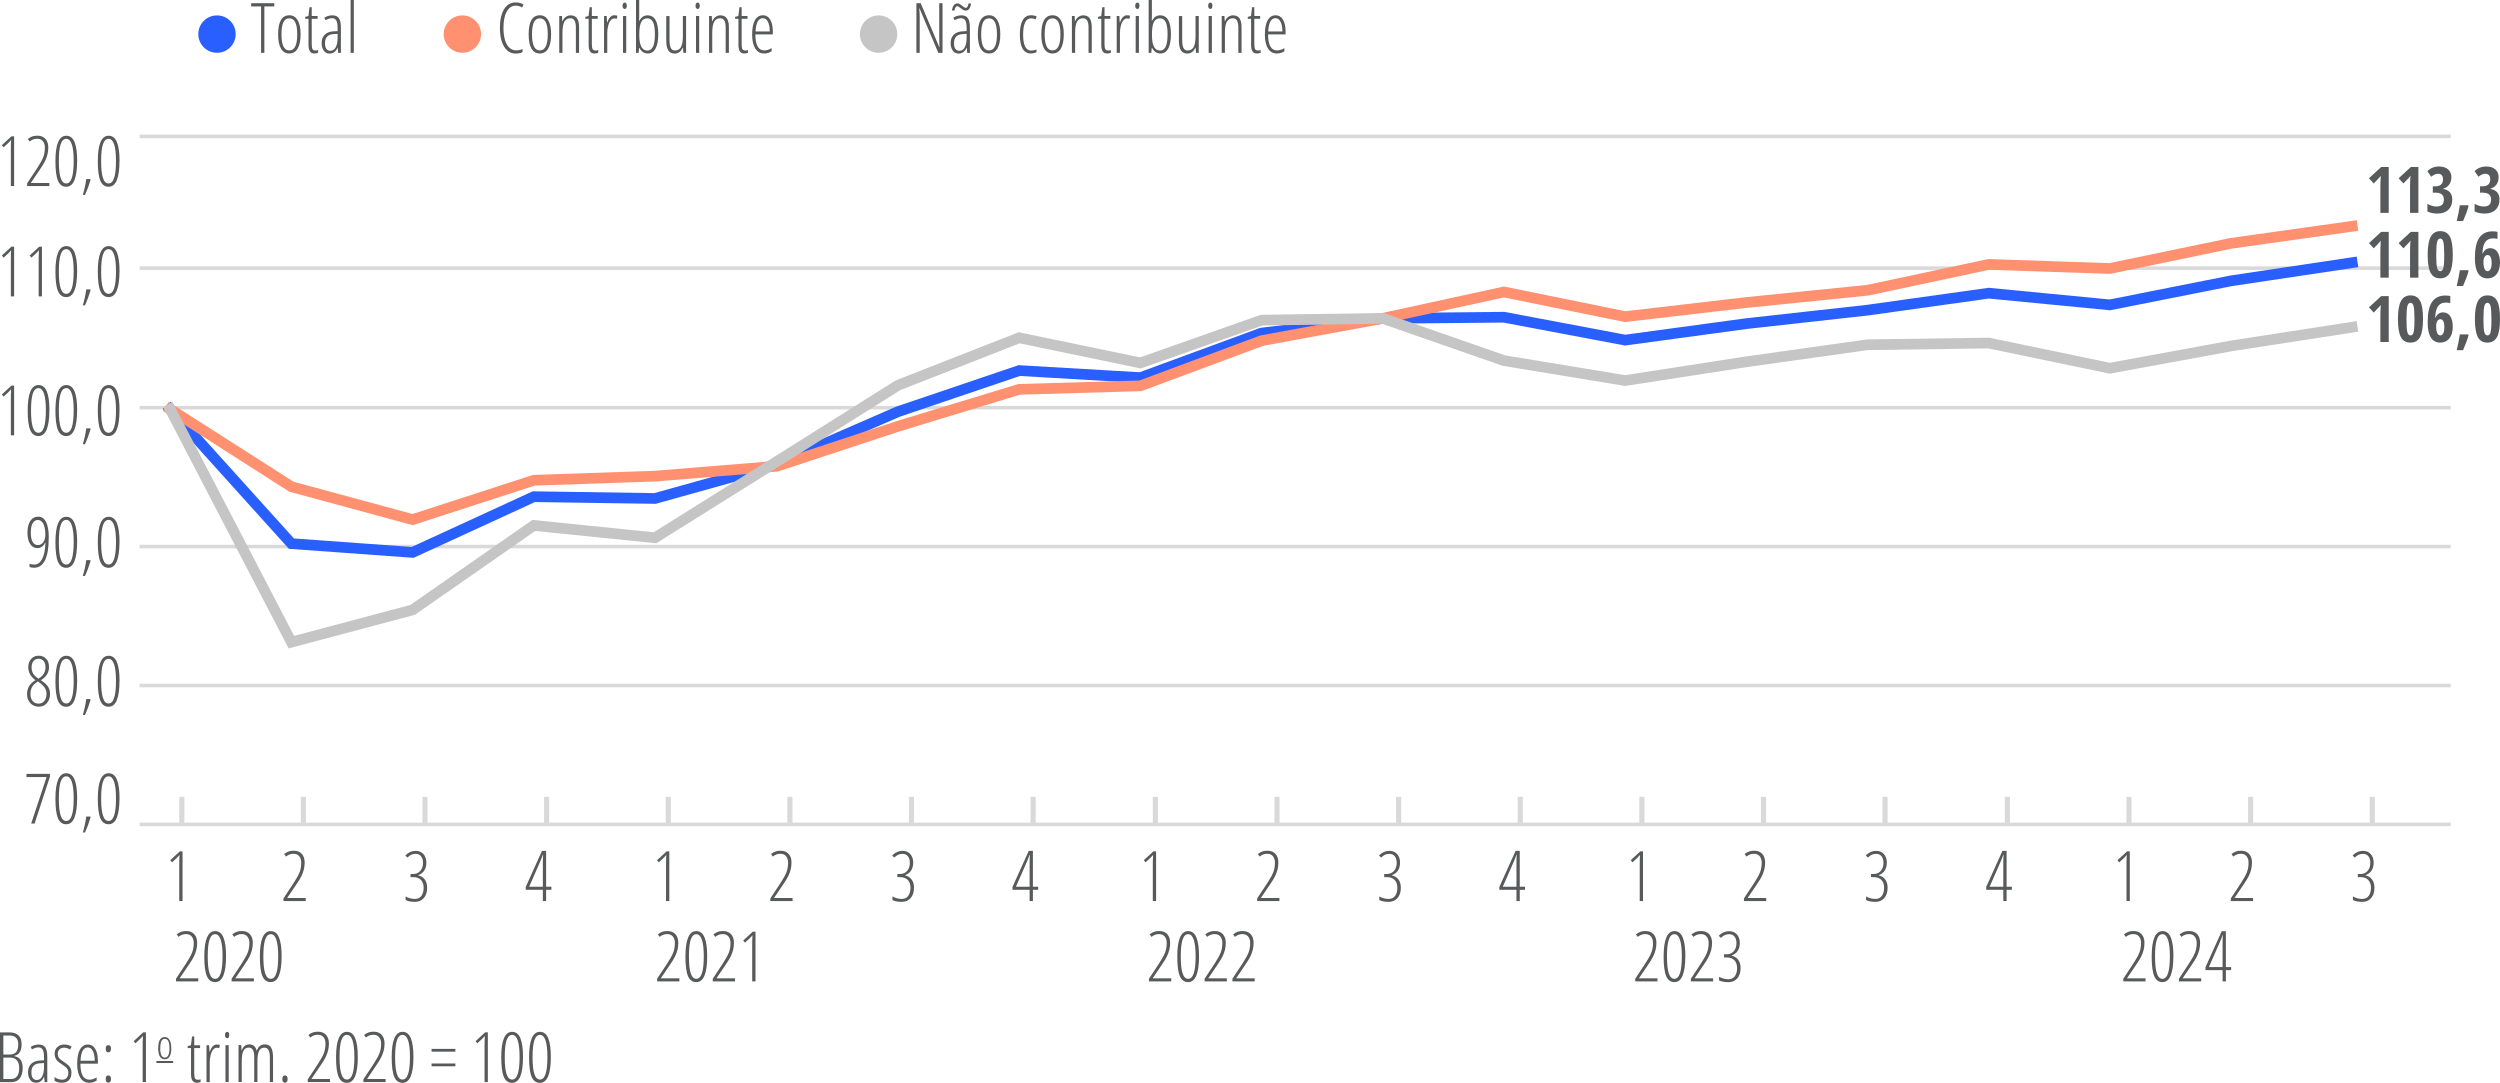 <?xml version="1.0" encoding="UTF-8"?>
<svg id="Camada_1" xmlns="http://www.w3.org/2000/svg" version="1.1" viewBox="0 0 350.47 151.79">
  <!-- Generator: Adobe Illustrator 29.1.0, SVG Export Plug-In . SVG Version: 2.1.0 Build 142)  -->
  <defs>
    <style>
      .st0 {
        stroke-linejoin: round;
        stroke-width: .72px;
      }

      .st0, .st1 {
        stroke: #d9d9d9;
      }

      .st0, .st1, .st2, .st3, .st4 {
        fill: none;
      }

      .st1 {
        stroke-width: .5px;
      }

      .st1, .st2, .st3, .st4 {
        stroke-miterlimit: 10;
      }

      .st5 {
        fill: #c5c5c5;
      }

      .st2 {
        stroke: #ff9070;
      }

      .st2, .st3, .st4 {
        stroke-linecap: square;
        stroke-width: 1.5px;
      }

      .st3 {
        stroke: #2a5fff;
      }

      .st6 {
        fill: #58595b;
      }

      .st7 {
        fill: #ff9070;
      }

      .st8 {
        fill: #58595b;
      }

      .st4 {
        stroke: #c5c5c5;
      }

      .st9 {
        fill: #2a5fff;
      }
    </style>
  </defs>
  <g>
    <path class="st6" d="M132.14,7.41h-.6l-2.63-6.24h-.04c.04.43.06.85.06,1.25v4.99h-.46V.45h.6l2.61,6.17h.03c-.03-.52-.04-.96-.04-1.3V.45h.46v6.96Z"/>
    <path class="st6" d="M135.59,7.41l-.06-.72h-.02c-.25.55-.62.82-1.12.82-.34,0-.61-.13-.81-.4-.2-.27-.31-.63-.31-1.08,0-.49.15-.88.44-1.17.3-.29.71-.44,1.24-.47l.56-.03v-.43c0-.48-.06-.83-.18-1.05s-.32-.33-.6-.33c-.3,0-.6.1-.9.29l-.19-.36c.36-.22.73-.33,1.13-.33.43,0,.73.13.92.4.19.27.28.72.28,1.35v3.52h-.37ZM135.36,1.49c-.11,0-.22-.03-.33-.1s-.21-.13-.31-.21c-.1-.07-.19-.14-.28-.21s-.17-.1-.24-.1c-.1,0-.19.06-.25.17s-.12.26-.15.44h-.35c.04-.31.12-.55.25-.73.13-.18.31-.27.54-.27.11,0,.22.03.32.1.1.06.21.13.3.21.1.07.19.14.28.21s.17.1.25.1c.11,0,.19-.06.25-.17s.1-.26.13-.44h.35c-.03.32-.11.57-.24.74-.13.17-.31.26-.52.26ZM134.49,7.12c.32,0,.58-.16.75-.48.18-.32.27-.77.27-1.35v-.54l-.54.03c-.42.02-.72.14-.93.35-.2.21-.3.51-.3.91,0,.37.07.65.2.82.13.17.31.26.54.26Z"/>
    <path class="st6" d="M140.23,4.81c0,.87-.14,1.54-.41,2-.27.46-.67.69-1.18.69s-.89-.23-1.16-.69c-.27-.46-.4-1.13-.4-2,0-1.78.53-2.67,1.58-2.67.5,0,.88.23,1.16.7.28.47.41,1.12.41,1.97ZM137.55,4.81c0,.75.09,1.31.27,1.69s.46.57.83.57c.74,0,1.11-.75,1.11-2.26s-.37-2.24-1.11-2.24c-.39,0-.67.19-.84.56-.17.38-.26.94-.26,1.68Z"/>
    <path class="st6" d="M144.53,7.5c-.52,0-.91-.22-1.17-.67-.26-.45-.39-1.11-.39-1.98s.13-1.55.4-2.02.66-.69,1.17-.69c.32,0,.59.06.8.18l-.18.4c-.21-.1-.41-.15-.59-.15-.76,0-1.14.76-1.14,2.27s.38,2.25,1.14,2.25c.23,0,.47-.05.73-.15v.38c-.1.06-.23.1-.39.13-.15.03-.28.05-.4.05Z"/>
    <path class="st6" d="M149.13,4.81c0,.87-.14,1.54-.41,2-.27.46-.67.69-1.18.69s-.89-.23-1.16-.69c-.27-.46-.4-1.13-.4-2,0-1.78.53-2.67,1.58-2.67.5,0,.88.23,1.16.7.28.47.41,1.12.41,1.97ZM146.45,4.81c0,.75.09,1.31.27,1.69s.46.57.83.57c.74,0,1.11-.75,1.11-2.26s-.37-2.24-1.11-2.24c-.39,0-.67.19-.84.56-.17.38-.26.94-.26,1.68Z"/>
    <path class="st6" d="M152.6,7.41v-3.56c0-.86-.25-1.29-.76-1.29-.39,0-.67.16-.85.48-.18.32-.27.83-.27,1.53v2.84h-.45V2.24h.38l.04.72h.04c.11-.26.26-.46.47-.6.2-.14.42-.21.65-.21.4,0,.7.13.9.4.2.27.3.7.3,1.29v3.57h-.45Z"/>
    <path class="st6" d="M155.36,7.08c.14,0,.26-.02.37-.06v.38c-.14.06-.32.1-.54.1-.53,0-.8-.4-.8-1.19v-3.67h-.47v-.27l.46-.13.15-1.23h.31v1.23h.82v.4h-.82v3.54c0,.35.04.59.11.71s.21.19.4.19Z"/>
    <path class="st6" d="M157.98,2.14c.16,0,.31.02.45.07l-.11.45c-.11-.05-.23-.07-.35-.07-.17,0-.34.09-.49.27-.15.18-.27.43-.35.75-.09.32-.13.67-.13,1.06v2.74h-.45V2.24h.37l.05.9h.03c.24-.67.57-1,.98-1Z"/>
    <path class="st6" d="M159.14.81c0-.14.03-.25.09-.33.06-.08.13-.12.23-.12.09,0,.15.04.2.12.05.08.08.19.08.33s-.03.25-.08.33c-.05.08-.12.12-.2.12-.09,0-.17-.04-.23-.12-.06-.08-.09-.19-.09-.33ZM159.66,7.41h-.45V2.24h.45v5.17Z"/>
    <path class="st6" d="M162.64,2.15c1.01,0,1.51.89,1.51,2.66,0,.88-.13,1.54-.38,2-.25.46-.61.69-1.09.69-.25,0-.47-.07-.68-.2-.2-.14-.37-.34-.5-.6h-.04l-.06.71h-.37V0h.45v2.3l-.02.62h.04c.27-.51.65-.77,1.13-.77ZM162.62,2.57c-.4,0-.68.17-.86.52-.18.35-.27.92-.27,1.72v.12c0,1.44.38,2.16,1.15,2.16.35,0,.61-.19.78-.56.17-.37.26-.95.26-1.72s-.08-1.31-.25-1.68c-.17-.37-.44-.56-.81-.56Z"/>
    <path class="st6" d="M165.73,2.24v3.37c0,.51.06.88.18,1.12.12.23.31.35.56.35.39,0,.68-.16.86-.47.18-.32.27-.83.27-1.53v-2.84h.45v5.17h-.38l-.06-.72h-.04c-.11.26-.27.47-.46.61s-.41.21-.64.21c-.42,0-.72-.15-.91-.44-.19-.29-.29-.78-.29-1.45v-3.37h.45Z"/>
    <path class="st6" d="M169.37.81c0-.14.03-.25.09-.33.06-.08.13-.12.23-.12.09,0,.15.04.2.12.05.08.08.19.08.33s-.03.25-.08.33c-.05.08-.12.12-.2.12-.09,0-.17-.04-.23-.12-.06-.08-.09-.19-.09-.33ZM169.89,7.41h-.45V2.24h.45v5.17Z"/>
    <path class="st6" d="M173.6,7.41v-3.56c0-.86-.25-1.29-.76-1.29-.39,0-.67.16-.85.48-.18.32-.27.83-.27,1.53v2.84h-.45V2.24h.38l.04.72h.04c.11-.26.26-.46.47-.6.2-.14.42-.21.65-.21.4,0,.7.13.9.4.2.27.3.7.3,1.29v3.57h-.45Z"/>
    <path class="st6" d="M176.36,7.08c.14,0,.26-.02.37-.06v.38c-.14.06-.32.1-.54.1-.53,0-.8-.4-.8-1.19v-3.67h-.47v-.27l.46-.13.15-1.23h.31v1.23h.82v.4h-.82v3.54c0,.35.04.59.11.71s.21.19.4.19Z"/>
    <path class="st6" d="M179.02,7.5c-.55,0-.97-.23-1.26-.7-.29-.47-.44-1.11-.44-1.94,0-.88.13-1.56.39-2.02.26-.46.64-.7,1.13-.7.43,0,.77.2,1.01.61.25.41.37.96.37,1.65v.42h-2.45c0,.75.11,1.32.32,1.69.21.37.52.56.94.56.32,0,.66-.11,1.02-.32v.44c-.33.21-.68.31-1.04.31ZM178.81,2.55c-.62,0-.96.62-1.02,1.86h1.99c0-.57-.09-1.02-.26-1.36-.17-.34-.41-.5-.7-.5Z"/>
  </g>
  <g>
    <path class="st6" d="M37.07,7.41h-.47V.9h-1.39v-.45h3.24v.45h-1.39v6.51Z"/>
    <path class="st6" d="M42.14,4.81c0,.87-.14,1.54-.41,2-.27.46-.67.69-1.18.69s-.89-.23-1.16-.69c-.27-.46-.4-1.13-.4-2,0-1.78.53-2.67,1.58-2.67.5,0,.88.23,1.16.7.28.47.41,1.12.41,1.97ZM39.46,4.81c0,.75.09,1.31.27,1.69s.46.57.83.57c.74,0,1.11-.75,1.11-2.26s-.37-2.24-1.11-2.24c-.39,0-.67.19-.84.56-.17.38-.26.94-.26,1.68Z"/>
    <path class="st6" d="M44.22,7.08c.14,0,.26-.02.37-.06v.38c-.14.06-.32.1-.54.1-.53,0-.8-.4-.8-1.19v-3.67h-.47v-.27l.46-.13.15-1.23h.31v1.23h.82v.4h-.82v3.54c0,.35.04.59.11.71s.21.19.4.19Z"/>
    <path class="st6" d="M47.41,7.41l-.06-.72h-.02c-.25.55-.62.82-1.12.82-.34,0-.61-.13-.81-.4-.2-.27-.31-.63-.31-1.08,0-.49.15-.88.44-1.17.3-.29.71-.44,1.24-.47l.56-.03v-.43c0-.48-.06-.83-.18-1.05s-.32-.33-.6-.33c-.3,0-.6.1-.9.29l-.19-.36c.36-.22.73-.33,1.13-.33.43,0,.73.13.92.4.19.27.28.72.28,1.35v3.52h-.37ZM46.31,7.12c.32,0,.58-.16.75-.48.18-.32.27-.77.27-1.35v-.54l-.54.03c-.42.02-.72.14-.93.35-.2.21-.3.51-.3.91,0,.37.07.65.2.82.13.17.31.26.54.26Z"/>
    <path class="st6" d="M49.6,7.41h-.45V0h.45v7.41Z"/>
  </g>
  <path class="st9" d="M33.04,4.78c0,1.45-1.17,2.62-2.62,2.62s-2.62-1.17-2.62-2.62,1.17-2.62,2.62-2.62,2.62,1.17,2.62,2.62"/>
  <g>
    <path class="st6" d="M72.29.79c-.52,0-.94.28-1.25.83-.31.55-.46,1.32-.46,2.3,0,.64.07,1.19.21,1.67.14.47.35.84.61,1.09.27.25.58.38.93.38s.67-.06.93-.19v.43c-.25.14-.57.21-.98.21-.44,0-.83-.14-1.16-.43-.33-.29-.59-.7-.77-1.24-.18-.54-.27-1.18-.27-1.93,0-1.11.2-1.98.59-2.62s.93-.95,1.62-.95c.43,0,.8.1,1.11.3l-.21.41c-.27-.17-.57-.26-.91-.26Z"/>
    <path class="st6" d="M77.26,4.81c0,.87-.14,1.54-.41,2-.27.46-.67.69-1.18.69s-.89-.23-1.16-.69c-.27-.46-.4-1.13-.4-2,0-1.78.53-2.67,1.58-2.67.5,0,.88.23,1.16.7.28.47.41,1.12.41,1.97ZM74.58,4.81c0,.75.09,1.31.27,1.69s.46.57.83.57c.74,0,1.11-.75,1.11-2.26s-.37-2.24-1.11-2.24c-.39,0-.67.19-.84.56-.17.38-.26.94-.26,1.68Z"/>
    <path class="st6" d="M80.73,7.41v-3.56c0-.86-.25-1.29-.76-1.29-.39,0-.67.16-.85.48-.18.32-.27.83-.27,1.53v2.84h-.45V2.24h.38l.04.72h.04c.11-.26.26-.46.47-.6.2-.14.42-.21.65-.21.4,0,.7.13.9.4.2.27.3.7.3,1.29v3.57h-.45Z"/>
    <path class="st6" d="M83.49,7.08c.14,0,.26-.02.37-.06v.38c-.14.06-.32.1-.54.1-.53,0-.8-.4-.8-1.19v-3.67h-.47v-.27l.46-.13.15-1.23h.31v1.23h.82v.4h-.82v3.54c0,.35.04.59.11.71s.21.19.4.19Z"/>
    <path class="st6" d="M86.11,2.14c.16,0,.31.02.45.07l-.11.45c-.11-.05-.23-.07-.35-.07-.17,0-.34.09-.49.27-.15.18-.27.43-.35.75-.09.32-.13.67-.13,1.06v2.74h-.45V2.24h.37l.05.9h.03c.24-.67.57-1,.98-1Z"/>
    <path class="st6" d="M87.27.81c0-.14.03-.25.09-.33.06-.08.13-.12.23-.12.09,0,.15.04.2.12.05.08.08.19.08.33s-.03.25-.08.33c-.05.08-.12.12-.2.12-.09,0-.17-.04-.23-.12-.06-.08-.09-.19-.09-.33ZM87.79,7.41h-.45V2.24h.45v5.17Z"/>
    <path class="st6" d="M90.77,2.15c1.01,0,1.51.89,1.51,2.66,0,.88-.13,1.54-.38,2-.25.46-.61.69-1.09.69-.25,0-.47-.07-.68-.2-.2-.14-.37-.34-.5-.6h-.04l-.06.71h-.37V0h.45v2.3l-.02.62h.04c.27-.51.65-.77,1.13-.77ZM90.75,2.57c-.4,0-.68.17-.86.52-.18.35-.27.92-.27,1.72v.12c0,1.44.38,2.16,1.15,2.16.35,0,.61-.19.78-.56.17-.37.26-.95.26-1.72s-.08-1.31-.25-1.68c-.17-.37-.44-.56-.81-.56Z"/>
    <path class="st6" d="M93.86,2.24v3.37c0,.51.06.88.18,1.12.12.23.31.35.56.35.39,0,.68-.16.86-.47.18-.32.27-.83.27-1.53v-2.84h.45v5.17h-.38l-.06-.72h-.04c-.11.26-.27.47-.46.61s-.41.21-.64.21c-.42,0-.72-.15-.91-.44-.19-.29-.29-.78-.29-1.45v-3.37h.45Z"/>
    <path class="st6" d="M97.5.81c0-.14.03-.25.09-.33.06-.08.13-.12.23-.12.09,0,.15.04.2.12.05.08.08.19.08.33s-.03.25-.08.33c-.05.08-.12.12-.2.12-.09,0-.17-.04-.23-.12-.06-.08-.09-.19-.09-.33ZM98.02,7.41h-.45V2.24h.45v5.17Z"/>
    <path class="st6" d="M101.73,7.41v-3.56c0-.86-.25-1.29-.76-1.29-.39,0-.67.16-.85.48-.18.32-.27.83-.27,1.53v2.84h-.45V2.24h.38l.04.72h.04c.11-.26.26-.46.47-.6.2-.14.42-.21.65-.21.4,0,.7.13.9.4.2.27.3.7.3,1.29v3.57h-.45Z"/>
    <path class="st6" d="M104.49,7.08c.14,0,.26-.02.37-.06v.38c-.14.06-.32.1-.54.1-.53,0-.8-.4-.8-1.19v-3.67h-.47v-.27l.46-.13.15-1.23h.31v1.23h.82v.4h-.82v3.54c0,.35.04.59.11.71s.21.19.4.19Z"/>
    <path class="st6" d="M107.14,7.5c-.55,0-.97-.23-1.26-.7-.29-.47-.44-1.11-.44-1.94,0-.88.13-1.56.39-2.02.26-.46.64-.7,1.13-.7.43,0,.77.2,1.01.61.25.41.37.96.37,1.65v.42h-2.45c0,.75.11,1.32.32,1.69.21.37.52.56.94.56.32,0,.66-.11,1.02-.32v.44c-.33.21-.68.31-1.04.31ZM106.94,2.55c-.62,0-.96.62-1.02,1.86h1.99c0-.57-.09-1.02-.26-1.36-.17-.34-.41-.5-.7-.5Z"/>
  </g>
  <path class="st7" d="M67.44,4.78c0,1.45-1.17,2.62-2.62,2.62s-2.62-1.17-2.62-2.62,1.17-2.62,2.62-2.62,2.62,1.17,2.62,2.62"/>
  <path class="st5" d="M125.79,4.78c0,1.45-1.17,2.62-2.62,2.62s-2.62-1.17-2.62-2.62,1.17-2.62,2.62-2.62,2.62,1.17,2.62,2.62"/>
  <g>
    <path class="st6" d="M0,144.73h1.33c.55,0,.97.14,1.26.42s.44.69.44,1.24c0,.94-.34,1.48-1.03,1.62v.04c.4.08.69.26.89.53.19.27.29.65.29,1.14,0,.62-.14,1.11-.41,1.46s-.66.52-1.16.52H0v-6.96ZM.47,147.83h.88c.43,0,.74-.12.93-.36.19-.24.28-.6.28-1.09,0-.39-.1-.69-.31-.9-.2-.21-.51-.31-.91-.31H.47v2.67ZM.47,148.26v3h1.07c.77,0,1.15-.52,1.15-1.56,0-.46-.11-.82-.34-1.07-.23-.25-.54-.37-.95-.37H.47Z"/>
    <path class="st6" d="M6.25,151.69l-.06-.72h-.02c-.25.55-.62.82-1.12.82-.34,0-.61-.13-.81-.4-.2-.27-.31-.63-.31-1.08,0-.49.15-.88.44-1.17.3-.29.71-.44,1.24-.47l.56-.03v-.43c0-.48-.06-.83-.18-1.05s-.32-.33-.6-.33c-.3,0-.6.1-.9.29l-.19-.36c.36-.22.73-.33,1.13-.33.43,0,.73.13.92.4.19.27.28.72.28,1.35v3.52h-.37ZM5.15,151.4c.32,0,.58-.16.75-.48.18-.32.27-.77.27-1.35v-.54l-.54.03c-.42.02-.72.14-.93.35-.2.21-.3.51-.3.91,0,.37.07.65.2.82.13.17.31.26.54.26Z"/>
    <path class="st6" d="M10.01,150.4c0,.44-.11.78-.34,1.02-.23.25-.56.37-.99.37-.23,0-.44-.03-.62-.09-.18-.06-.32-.13-.41-.2v-.53c.12.12.27.21.47.28.19.07.39.11.6.11.27,0,.48-.09.63-.26.15-.17.23-.41.23-.7,0-.23-.05-.42-.16-.58-.11-.16-.32-.34-.63-.54-.35-.22-.59-.4-.72-.53-.13-.13-.23-.28-.3-.45s-.11-.36-.11-.59c0-.37.12-.68.38-.92.25-.24.57-.36.96-.36.42,0,.76.1,1.04.3l-.23.4c-.26-.17-.54-.26-.83-.26-.27,0-.48.08-.64.24-.16.16-.24.36-.24.62,0,.23.05.42.16.57s.34.34.69.56c.34.23.58.41.7.54s.22.28.28.45c.06.16.09.35.09.56Z"/>
    <path class="st6" d="M12.52,151.79c-.55,0-.97-.23-1.26-.7-.29-.47-.44-1.11-.44-1.94,0-.88.13-1.56.39-2.02.26-.46.64-.7,1.13-.7.43,0,.77.2,1.01.61.25.41.37.96.37,1.65v.42h-2.45c0,.75.11,1.32.32,1.69.21.37.52.56.94.56.32,0,.66-.11,1.02-.32v.44c-.33.21-.68.31-1.04.31ZM12.31,146.84c-.62,0-.96.62-1.02,1.86h1.99c0-.57-.09-1.02-.26-1.36-.17-.34-.41-.5-.7-.5Z"/>
    <path class="st6" d="M14.82,147.02c0-.34.12-.5.37-.5s.37.17.37.5c0,.18-.04.31-.11.39-.07.08-.16.12-.26.12-.25,0-.37-.17-.37-.51ZM14.82,151.27c0-.34.12-.51.37-.51.1,0,.19.04.26.11.07.08.11.21.11.4s-.04.31-.11.39c-.07.08-.16.12-.26.12-.25,0-.37-.17-.37-.5Z"/>
    <path class="st6" d="M20.46,151.69h-.46v-5.12c0-.42.01-.86.04-1.35-.07.09-.22.26-.47.5l-.59.54-.24-.3,1.34-1.24h.38v6.96Z"/>
    <path class="st6" d="M24.02,146.94c0,.51-.08.9-.24,1.16-.16.27-.39.4-.69.4s-.52-.13-.68-.4c-.16-.27-.23-.66-.23-1.16,0-1.04.31-1.56.92-1.56.29,0,.51.14.67.41.16.27.24.65.24,1.15ZM22.46,146.94c0,.44.05.76.16.99.1.22.27.33.49.33.43,0,.65-.44.65-1.32s-.22-1.31-.65-1.31c-.23,0-.39.11-.49.33-.1.22-.15.54-.15.98Z"/>
    <path class="st6" d="M27.75,151.37c.14,0,.26-.02.37-.06v.38c-.14.06-.32.1-.54.1-.53,0-.8-.4-.8-1.19v-3.67h-.47v-.27l.46-.13.15-1.23h.31v1.23h.82v.4h-.82v3.54c0,.35.04.59.11.71s.21.19.4.19Z"/>
    <path class="st6" d="M30.38,146.43c.16,0,.31.02.45.07l-.11.45c-.11-.05-.23-.07-.35-.07-.17,0-.34.09-.49.27-.15.18-.27.43-.35.75-.09.32-.13.67-.13,1.06v2.74h-.45v-5.17h.37l.05.9h.03c.24-.67.57-1,.98-1Z"/>
    <path class="st6" d="M31.54,145.1c0-.14.03-.25.09-.33.06-.08.13-.12.23-.12.09,0,.15.04.2.12.05.08.08.19.08.33s-.03.25-.08.33c-.05.08-.12.12-.2.12-.09,0-.17-.04-.23-.12-.06-.08-.09-.19-.09-.33ZM32.06,151.69h-.45v-5.17h.45v5.17Z"/>
    <path class="st6" d="M37.83,151.69v-3.52c0-.87-.25-1.3-.76-1.3-.35,0-.6.15-.75.45s-.23.75-.23,1.34v3.02h-.45v-3.52c0-.44-.06-.76-.19-.98-.12-.21-.32-.32-.58-.32-.34,0-.59.16-.75.47s-.23.82-.23,1.51v2.84h-.45v-5.17h.38l.04.72h.04c.21-.55.56-.82,1.05-.82.29,0,.51.08.68.23s.28.38.36.67c.12-.32.28-.55.46-.69s.42-.21.7-.21c.39,0,.68.15.86.45s.27.78.27,1.44v3.38h-.45Z"/>
    <path class="st6" d="M39.58,151.27c0-.34.12-.51.37-.51.1,0,.19.04.26.11.07.08.11.21.11.4s-.04.31-.11.39c-.07.08-.16.12-.26.12-.25,0-.37-.17-.37-.5Z"/>
    <path class="st6" d="M46.26,151.69h-3.12v-.37l1.4-2.12c.43-.66.72-1.18.87-1.58.15-.4.22-.84.22-1.33,0-.37-.1-.67-.29-.9-.19-.22-.46-.33-.79-.33-.22,0-.41.03-.57.1-.16.06-.33.16-.49.29l-.25-.36c.22-.17.44-.29.64-.36s.44-.1.71-.1c.48,0,.85.15,1.12.45s.4.7.4,1.21c0,.35-.04.68-.12.99-.08.31-.19.61-.33.9-.14.3-.38.68-.7,1.15l-1.28,1.89v.04h2.58v.43Z"/>
    <path class="st6" d="M50.16,148.21c0,1.18-.13,2.07-.38,2.68-.26.61-.64.91-1.15.91-.54,0-.92-.28-1.16-.84s-.36-1.48-.36-2.74c0-2.38.51-3.57,1.52-3.57.53,0,.91.29,1.16.89s.37,1.49.37,2.69ZM47.6,148.21c0,1.05.08,1.83.25,2.35.17.52.43.78.79.78.7,0,1.04-1.05,1.04-3.14s-.35-3.12-1.04-3.12c-.36,0-.62.26-.79.77-.17.51-.25,1.3-.25,2.35Z"/>
    <path class="st6" d="M54.06,151.69h-3.12v-.37l1.4-2.12c.43-.66.72-1.18.87-1.58.15-.4.22-.84.22-1.33,0-.37-.1-.67-.29-.9-.19-.22-.46-.33-.79-.33-.22,0-.41.03-.57.1-.16.06-.33.16-.49.29l-.25-.36c.22-.17.44-.29.64-.36s.44-.1.71-.1c.48,0,.85.15,1.12.45s.4.7.4,1.21c0,.35-.04.68-.12.99-.08.31-.19.61-.33.9-.14.3-.38.68-.7,1.15l-1.28,1.89v.04h2.58v.43Z"/>
    <path class="st6" d="M57.96,148.21c0,1.18-.13,2.07-.38,2.68-.26.61-.64.91-1.15.91-.54,0-.92-.28-1.16-.84s-.36-1.48-.36-2.74c0-2.38.51-3.57,1.52-3.57.53,0,.91.29,1.16.89s.37,1.49.37,2.69ZM55.39,148.21c0,1.05.08,1.83.25,2.35.17.52.43.78.79.78.7,0,1.04-1.05,1.04-3.14s-.35-3.12-1.04-3.12c-.36,0-.62.26-.79.77-.17.51-.25,1.3-.25,2.35Z"/>
    <path class="st6" d="M60.5,147.43v-.39h3.34v.39h-3.34ZM60.5,149.48v-.39h3.34v.39h-3.34Z"/>
    <path class="st6" d="M68.39,151.69h-.46v-5.12c0-.42.01-.86.04-1.35-.07.09-.22.26-.47.5l-.59.54-.24-.3,1.34-1.24h.38v6.96Z"/>
    <path class="st6" d="M73.32,148.21c0,1.18-.13,2.07-.38,2.68-.26.61-.64.91-1.15.91-.54,0-.92-.28-1.16-.84s-.36-1.48-.36-2.74c0-2.38.51-3.57,1.52-3.57.53,0,.91.29,1.16.89s.37,1.49.37,2.69ZM70.76,148.21c0,1.05.08,1.83.25,2.35.17.52.43.78.79.78.7,0,1.04-1.05,1.04-3.14s-.35-3.12-1.04-3.12c-.36,0-.62.26-.79.77-.17.51-.25,1.3-.25,2.35Z"/>
    <path class="st6" d="M77.22,148.21c0,1.18-.13,2.07-.38,2.68-.26.61-.64.91-1.15.91-.54,0-.92-.28-1.16-.84s-.36-1.48-.36-2.74c0-2.38.51-3.57,1.52-3.57.53,0,.91.29,1.16.89s.37,1.49.37,2.69ZM74.66,148.21c0,1.05.08,1.83.25,2.35.17.52.43.78.79.78.7,0,1.04-1.05,1.04-3.14s-.35-3.12-1.04-3.12c-.36,0-.62.26-.79.77-.17.51-.25,1.3-.25,2.35Z"/>
    <path class="st6" d="M21.92,149.02v-.28h2.36v.28h-2.36Z"/>
  </g>
  <g>
    <path class="st6" d="M27.79,137.58h-3.12v-.37l1.4-2.12c.43-.66.72-1.18.87-1.58.15-.4.22-.84.22-1.33,0-.37-.1-.67-.29-.9-.19-.22-.46-.33-.79-.33-.22,0-.41.03-.57.1-.16.06-.33.16-.49.29l-.25-.36c.22-.17.44-.29.64-.36s.44-.1.71-.1c.48,0,.85.15,1.12.45s.4.7.4,1.21c0,.35-.04.68-.12.99-.08.31-.19.61-.33.9-.14.3-.38.68-.7,1.15l-1.28,1.89v.04h2.58v.43Z"/>
    <path class="st6" d="M31.69,134.09c0,1.18-.13,2.07-.38,2.68-.26.61-.64.91-1.15.91-.54,0-.92-.28-1.16-.84s-.36-1.48-.36-2.74c0-2.38.51-3.57,1.52-3.57.53,0,.91.29,1.16.89s.37,1.49.37,2.69ZM29.12,134.09c0,1.05.08,1.83.25,2.35.17.52.43.78.79.78.7,0,1.04-1.05,1.04-3.14s-.35-3.12-1.04-3.12c-.36,0-.62.26-.79.77-.17.51-.25,1.3-.25,2.35Z"/>
    <path class="st6" d="M35.59,137.58h-3.12v-.37l1.4-2.12c.43-.66.72-1.18.87-1.58.15-.4.22-.84.22-1.33,0-.37-.1-.67-.29-.9-.19-.22-.46-.33-.79-.33-.22,0-.41.03-.57.1-.16.06-.33.16-.49.29l-.25-.36c.22-.17.44-.29.64-.36s.44-.1.71-.1c.48,0,.85.15,1.12.45s.4.7.4,1.21c0,.35-.04.68-.12.99-.08.31-.19.61-.33.9-.14.3-.38.68-.7,1.15l-1.28,1.89v.04h2.58v.43Z"/>
    <path class="st6" d="M39.48,134.09c0,1.18-.13,2.07-.38,2.68-.26.61-.64.91-1.15.91-.54,0-.92-.28-1.16-.84s-.36-1.48-.36-2.74c0-2.38.51-3.57,1.52-3.57.53,0,.91.29,1.16.89s.37,1.49.37,2.69ZM36.92,134.09c0,1.05.08,1.83.25,2.35.17.52.43.78.79.78.7,0,1.04-1.05,1.04-3.14s-.35-3.12-1.04-3.12c-.36,0-.62.26-.79.77-.17.51-.25,1.3-.25,2.35Z"/>
  </g>
  <g>
    <path class="st6" d="M95.24,137.58h-3.12v-.37l1.4-2.12c.43-.66.72-1.18.87-1.58.15-.4.22-.84.22-1.33,0-.37-.1-.67-.29-.9-.19-.22-.46-.33-.79-.33-.22,0-.41.03-.57.1-.16.06-.33.16-.49.29l-.25-.36c.22-.17.44-.29.64-.36s.44-.1.71-.1c.48,0,.85.15,1.12.45s.4.7.4,1.21c0,.35-.04.68-.12.99-.08.31-.19.61-.33.9-.14.3-.38.68-.7,1.15l-1.28,1.89v.04h2.58v.43Z"/>
    <path class="st6" d="M99.14,134.09c0,1.18-.13,2.07-.38,2.68-.26.61-.64.91-1.15.91-.54,0-.92-.28-1.16-.84s-.36-1.48-.36-2.74c0-2.38.51-3.57,1.52-3.57.53,0,.91.29,1.16.89s.37,1.49.37,2.69ZM96.58,134.09c0,1.05.08,1.83.25,2.35.17.52.43.78.79.78.7,0,1.04-1.05,1.04-3.14s-.35-3.12-1.04-3.12c-.36,0-.62.26-.79.77-.17.51-.25,1.3-.25,2.35Z"/>
    <path class="st6" d="M103.04,137.58h-3.12v-.37l1.4-2.12c.43-.66.72-1.18.87-1.58.15-.4.22-.84.22-1.33,0-.37-.1-.67-.29-.9-.19-.22-.46-.33-.79-.33-.22,0-.41.03-.57.1-.16.06-.33.16-.49.29l-.25-.36c.22-.17.44-.29.64-.36s.44-.1.71-.1c.48,0,.85.15,1.12.45s.4.7.4,1.21c0,.35-.04.68-.12.99-.08.31-.19.61-.33.9-.14.3-.38.68-.7,1.15l-1.28,1.89v.04h2.58v.43Z"/>
    <path class="st6" d="M105.91,137.58h-.46v-5.12c0-.42.01-.86.04-1.35-.07.09-.22.26-.47.5l-.59.54-.24-.3,1.34-1.24h.38v6.96Z"/>
  </g>
  <g>
    <path class="st6" d="M164.19,137.58h-3.12v-.37l1.4-2.12c.43-.66.72-1.18.87-1.58.15-.4.22-.84.22-1.33,0-.37-.1-.67-.29-.9-.19-.22-.46-.33-.79-.33-.22,0-.41.03-.57.1-.16.06-.33.16-.49.29l-.25-.36c.22-.17.44-.29.64-.36s.44-.1.71-.1c.48,0,.85.15,1.12.45s.4.7.4,1.21c0,.35-.04.68-.12.99-.08.31-.19.61-.33.9-.14.3-.38.68-.7,1.15l-1.28,1.89v.04h2.58v.43Z"/>
    <path class="st6" d="M168.09,134.09c0,1.18-.13,2.07-.38,2.68-.26.61-.64.91-1.15.91-.54,0-.92-.28-1.16-.84s-.36-1.48-.36-2.74c0-2.38.51-3.57,1.52-3.57.53,0,.91.29,1.16.89s.37,1.49.37,2.69ZM165.53,134.09c0,1.05.08,1.83.25,2.35.17.52.43.78.79.78.7,0,1.04-1.05,1.04-3.14s-.35-3.12-1.04-3.12c-.36,0-.62.26-.79.77-.17.51-.25,1.3-.25,2.35Z"/>
    <path class="st6" d="M171.99,137.58h-3.12v-.37l1.4-2.12c.43-.66.72-1.18.87-1.58.15-.4.22-.84.22-1.33,0-.37-.1-.67-.29-.9-.19-.22-.46-.33-.79-.33-.22,0-.41.03-.57.1-.16.06-.33.16-.49.29l-.25-.36c.22-.17.44-.29.64-.36s.44-.1.71-.1c.48,0,.85.15,1.12.45s.4.7.4,1.21c0,.35-.04.68-.12.99-.08.31-.19.61-.33.9-.14.3-.38.68-.7,1.15l-1.28,1.89v.04h2.58v.43Z"/>
    <path class="st6" d="M175.89,137.58h-3.12v-.37l1.4-2.12c.43-.66.72-1.18.87-1.58.15-.4.22-.84.22-1.33,0-.37-.1-.67-.29-.9-.19-.22-.46-.33-.79-.33-.22,0-.41.03-.57.1-.16.06-.33.16-.49.29l-.25-.36c.22-.17.44-.29.64-.36s.44-.1.71-.1c.48,0,.85.15,1.12.45s.4.7.4,1.21c0,.35-.04.68-.12.99-.08.31-.19.61-.33.9-.14.3-.38.68-.7,1.15l-1.28,1.89v.04h2.58v.43Z"/>
  </g>
  <g>
    <path class="st6" d="M232.36,137.58h-3.12v-.37l1.4-2.12c.43-.66.72-1.18.87-1.58.15-.4.22-.84.22-1.33,0-.37-.1-.67-.29-.9s-.46-.33-.79-.33c-.22,0-.41.03-.57.1-.16.06-.33.16-.49.29l-.25-.36c.22-.17.44-.29.64-.36s.44-.1.71-.1c.48,0,.85.15,1.12.45.27.3.4.7.4,1.21,0,.35-.04.68-.12.99-.08.31-.19.61-.33.9-.14.3-.38.68-.7,1.15l-1.28,1.89v.04h2.58v.43Z"/>
    <path class="st6" d="M236.26,134.09c0,1.18-.13,2.07-.38,2.68-.25.61-.64.91-1.14.91-.54,0-.92-.28-1.16-.84s-.36-1.48-.36-2.74c0-2.38.51-3.57,1.52-3.57.53,0,.91.29,1.16.89s.37,1.49.37,2.69ZM233.69,134.09c0,1.05.08,1.83.25,2.35.17.52.43.78.79.78.7,0,1.04-1.05,1.04-3.14s-.35-3.12-1.04-3.12c-.36,0-.62.26-.79.77-.17.51-.25,1.3-.25,2.35Z"/>
    <path class="st6" d="M240.16,137.58h-3.12v-.37l1.4-2.12c.43-.66.72-1.18.87-1.58.15-.4.22-.84.22-1.33,0-.37-.1-.67-.29-.9s-.46-.33-.79-.33c-.22,0-.41.03-.57.1-.16.06-.33.16-.49.29l-.25-.36c.22-.17.44-.29.64-.36s.44-.1.71-.1c.48,0,.85.15,1.12.45.27.3.4.7.4,1.21,0,.35-.04.68-.12.99-.08.31-.19.61-.33.9-.14.3-.38.68-.7,1.15l-1.28,1.89v.04h2.58v.43Z"/>
    <path class="st6" d="M243.9,132.17c0,.44-.09.8-.28,1.11-.19.3-.47.52-.85.66v.04c.39.09.69.28.91.58.22.3.33.68.33,1.15,0,.6-.15,1.08-.46,1.44-.31.36-.72.54-1.25.54s-.97-.08-1.31-.25v-.51c.4.23.84.35,1.31.35.39,0,.69-.14.9-.42s.32-.67.32-1.15c0-.46-.13-.83-.38-1.09-.25-.26-.62-.4-1.11-.4h-.35v-.44h.38c.41,0,.74-.14.99-.43.25-.28.38-.66.38-1.12,0-.4-.09-.71-.27-.93-.18-.23-.43-.34-.75-.34-.22,0-.42.04-.59.11-.17.07-.37.21-.58.41l-.29-.3c.24-.23.47-.39.7-.49.23-.1.48-.15.75-.15.46,0,.82.15,1.09.45.27.3.41.7.41,1.19Z"/>
  </g>
  <g>
    <path class="st6" d="M300.78,137.58h-3.12v-.37l1.4-2.12c.43-.66.72-1.18.87-1.58.15-.4.22-.84.22-1.33,0-.37-.1-.67-.29-.9s-.46-.33-.79-.33c-.22,0-.41.03-.57.1-.16.06-.33.16-.49.29l-.25-.36c.22-.17.44-.29.64-.36s.44-.1.71-.1c.48,0,.85.15,1.12.45.27.3.4.7.4,1.21,0,.35-.04.68-.12.99-.08.31-.19.61-.33.9-.14.3-.38.68-.7,1.15l-1.28,1.89v.04h2.58v.43Z"/>
    <path class="st6" d="M304.68,134.09c0,1.18-.13,2.07-.38,2.68-.25.61-.64.91-1.14.91-.54,0-.92-.28-1.16-.84s-.36-1.48-.36-2.74c0-2.38.51-3.57,1.52-3.57.53,0,.91.29,1.16.89s.37,1.49.37,2.69ZM302.11,134.09c0,1.05.08,1.83.25,2.35.17.52.43.78.79.78.7,0,1.04-1.05,1.04-3.14s-.35-3.12-1.04-3.12c-.36,0-.62.26-.79.77-.17.51-.25,1.3-.25,2.35Z"/>
    <path class="st6" d="M308.58,137.58h-3.12v-.37l1.4-2.12c.43-.66.72-1.18.87-1.58.15-.4.22-.84.22-1.33,0-.37-.1-.67-.29-.9s-.46-.33-.79-.33c-.22,0-.41.03-.57.1-.16.06-.33.16-.49.29l-.25-.36c.22-.17.44-.29.64-.36s.44-.1.71-.1c.48,0,.85.15,1.12.45.27.3.4.7.4,1.21,0,.35-.04.68-.12.99-.08.31-.19.61-.33.9-.14.3-.38.68-.7,1.15l-1.28,1.89v.04h2.58v.43Z"/>
    <path class="st6" d="M312.78,136h-.74v1.58h-.46v-1.58h-2.4v-.4l2.28-5.06h.58v5.03h.74v.43ZM311.58,135.57v-3.36c0-.39.01-.76.04-1.13h-.03l-.35.89-1.58,3.6h1.92Z"/>
  </g>
  <path class="st1" d="M19.57,96.1h324M19.57,76.62h324M19.57,57.15h324M19.57,37.59h324M19.57,19.12h324"/>
  <line class="st1" x1="19.57" y1="115.57" x2="343.57" y2="115.57"/>
  <path class="st0" d="M25.49,111.71v3.86M42.53,111.71v3.86M59.58,111.71v3.86M76.63,111.71v3.86M93.68,111.71v3.86M110.73,111.71v3.86M127.78,111.71v3.86M144.83,111.71v3.86M161.97,111.71v3.86M179.02,111.71v3.86M196.07,111.71v3.86M213.12,111.71v3.86M230.17,111.71v3.86M247.22,111.71v3.86M264.26,111.71v3.86M281.41,111.71v3.86M298.46,111.71v3.86M315.51,111.71v3.86M332.56,111.71v3.86"/>
  <g>
    <path class="st6" d="M4.37,115.45l2.16-6.51h-2.82v-.45h3.29v.39l-2.15,6.57h-.49Z"/>
    <path class="st6" d="M10.81,111.96c0,1.18-.13,2.07-.38,2.68-.25.61-.64.91-1.14.91-.54,0-.92-.28-1.16-.84s-.36-1.48-.36-2.74c0-2.38.51-3.57,1.52-3.57.53,0,.91.29,1.16.89s.37,1.49.37,2.69ZM8.25,111.96c0,1.05.08,1.83.25,2.35.17.52.43.78.79.78.7,0,1.04-1.05,1.04-3.14s-.35-3.12-1.04-3.12c-.36,0-.62.26-.79.77-.17.51-.25,1.3-.25,2.35Z"/>
    <path class="st6" d="M12.7,114.58c-.21.71-.47,1.42-.79,2.12h-.3c.24-.81.4-1.55.48-2.23h.55l.07.11Z"/>
    <path class="st6" d="M16.75,111.96c0,1.18-.13,2.07-.38,2.68-.25.61-.64.91-1.14.91-.54,0-.92-.28-1.16-.84s-.36-1.48-.36-2.74c0-2.38.51-3.57,1.52-3.57.53,0,.91.29,1.16.89s.37,1.49.37,2.69ZM14.18,111.96c0,1.05.08,1.83.25,2.35.17.52.43.78.79.78.7,0,1.04-1.05,1.04-3.14s-.35-3.12-1.04-3.12c-.36,0-.62.26-.79.77-.17.51-.25,1.3-.25,2.35Z"/>
  </g>
  <g>
    <path class="st6" d="M5.41,91.92c.44,0,.79.14,1.06.43.27.28.4.68.4,1.17,0,.77-.38,1.38-1.14,1.83.34.23.59.43.76.61.17.18.3.37.39.58s.14.45.14.71c0,.53-.15.97-.44,1.31-.29.34-.67.51-1.12.51-.49,0-.89-.16-1.2-.49-.31-.33-.47-.75-.47-1.27,0-.4.09-.76.26-1.07.17-.31.47-.61.91-.89-.67-.51-1-1.12-1-1.81,0-.48.14-.87.41-1.17.27-.3.62-.45,1.05-.45ZM4.27,97.32c0,.4.11.72.31.96.21.24.49.36.83.36s.61-.13.81-.38c.2-.25.3-.6.3-1.04,0-.56-.33-1.07-.99-1.53l-.23-.16c-.38.25-.65.5-.8.77s-.23.6-.23,1.01ZM5.4,92.35c-.3,0-.53.11-.71.32-.17.21-.26.51-.26.89,0,.33.07.61.21.86.14.24.39.49.75.72.35-.21.6-.44.75-.7.16-.26.24-.55.24-.88,0-.38-.09-.68-.26-.89-.17-.21-.42-.32-.73-.32Z"/>
    <path class="st6" d="M10.81,95.49c0,1.18-.13,2.07-.38,2.68-.25.61-.64.91-1.14.91-.54,0-.92-.28-1.16-.84s-.36-1.48-.36-2.74c0-2.38.51-3.57,1.52-3.57.53,0,.91.29,1.16.89s.37,1.49.37,2.69ZM8.25,95.49c0,1.05.08,1.83.25,2.35.17.52.43.78.79.78.7,0,1.04-1.05,1.04-3.14s-.35-3.12-1.04-3.12c-.36,0-.62.26-.79.77-.17.51-.25,1.3-.25,2.35Z"/>
    <path class="st6" d="M12.7,98.11c-.21.71-.47,1.42-.79,2.12h-.3c.24-.81.4-1.55.48-2.23h.55l.07.11Z"/>
    <path class="st6" d="M16.75,95.49c0,1.18-.13,2.07-.38,2.68-.25.61-.64.91-1.14.91-.54,0-.92-.28-1.16-.84s-.36-1.48-.36-2.74c0-2.38.51-3.57,1.52-3.57.53,0,.91.29,1.16.89s.37,1.49.37,2.69ZM14.18,95.49c0,1.05.08,1.83.25,2.35.17.52.43.78.79.78.7,0,1.04-1.05,1.04-3.14s-.35-3.12-1.04-3.12c-.36,0-.62.26-.79.77-.17.51-.25,1.3-.25,2.35Z"/>
  </g>
  <g>
    <path class="st6" d="M6.83,75.41c0,1.39-.17,2.43-.52,3.13s-.86,1.05-1.53,1.05c-.12,0-.24-.01-.37-.03-.13-.02-.22-.05-.27-.07v-.46c.17.08.4.11.69.11.46,0,.82-.27,1.09-.8s.42-1.29.45-2.28h-.04c-.11.24-.25.43-.44.57-.19.14-.4.21-.65.21-.43,0-.78-.2-1.02-.59-.25-.39-.37-.92-.37-1.58s.13-1.24.4-1.64c.27-.4.64-.6,1.12-.6s.85.26,1.1.77c.25.51.37,1.25.37,2.21ZM5.33,72.89c-.31,0-.56.15-.74.44-.18.29-.27.74-.27,1.33s.08,1,.25,1.3c.17.3.41.45.74.45s.57-.13.76-.4c.19-.27.29-.63.29-1.07,0-.4-.04-.75-.13-1.07-.08-.32-.2-.56-.36-.72-.15-.16-.33-.25-.54-.25Z"/>
    <path class="st6" d="M10.81,76.01c0,1.18-.13,2.07-.38,2.68-.25.61-.64.91-1.14.91-.54,0-.92-.28-1.16-.84s-.36-1.48-.36-2.74c0-2.38.51-3.57,1.52-3.57.53,0,.91.29,1.16.89s.37,1.49.37,2.69ZM8.25,76.01c0,1.05.08,1.83.25,2.35.17.52.43.78.79.78.7,0,1.04-1.05,1.04-3.14s-.35-3.12-1.04-3.12c-.36,0-.62.26-.79.77-.17.51-.25,1.3-.25,2.35Z"/>
    <path class="st6" d="M12.7,78.63c-.21.71-.47,1.42-.79,2.12h-.3c.24-.81.4-1.55.48-2.23h.55l.07.11Z"/>
    <path class="st6" d="M16.75,76.01c0,1.18-.13,2.07-.38,2.68-.25.61-.64.91-1.14.91-.54,0-.92-.28-1.16-.84s-.36-1.48-.36-2.74c0-2.38.51-3.57,1.52-3.57.53,0,.91.29,1.16.89s.37,1.49.37,2.69ZM14.18,76.01c0,1.05.08,1.83.25,2.35.17.52.43.78.79.78.7,0,1.04-1.05,1.04-3.14s-.35-3.12-1.04-3.12c-.36,0-.62.26-.79.77-.17.51-.25,1.3-.25,2.35Z"/>
  </g>
  <g>
    <path class="st6" d="M1.98,61.03h-.46v-5.12c0-.42.01-.86.04-1.35-.07.09-.22.26-.47.5l-.59.54-.24-.3,1.34-1.24h.38v6.96Z"/>
    <path class="st6" d="M6.92,57.54c0,1.18-.13,2.07-.38,2.68-.25.61-.64.91-1.14.91-.54,0-.92-.28-1.16-.84s-.36-1.48-.36-2.74c0-2.38.51-3.57,1.52-3.57.53,0,.91.29,1.16.89s.37,1.49.37,2.69ZM4.35,57.54c0,1.05.08,1.83.25,2.35.17.52.43.78.79.78.7,0,1.04-1.05,1.04-3.14s-.35-3.12-1.04-3.12c-.36,0-.62.26-.79.77-.17.51-.25,1.3-.25,2.35Z"/>
    <path class="st6" d="M10.81,57.54c0,1.18-.13,2.07-.38,2.68-.25.61-.64.91-1.14.91-.54,0-.92-.28-1.16-.84s-.36-1.48-.36-2.74c0-2.38.51-3.57,1.52-3.57.53,0,.91.29,1.16.89s.37,1.49.37,2.69ZM8.25,57.54c0,1.05.08,1.83.25,2.35.17.52.43.78.79.78.7,0,1.04-1.05,1.04-3.14s-.35-3.12-1.04-3.12c-.36,0-.62.26-.79.77-.17.51-.25,1.3-.25,2.35Z"/>
    <path class="st6" d="M12.7,60.16c-.21.71-.47,1.42-.79,2.12h-.3c.24-.81.4-1.55.48-2.23h.55l.07.11Z"/>
    <path class="st6" d="M16.75,57.54c0,1.18-.13,2.07-.38,2.68-.25.61-.64.91-1.14.91-.54,0-.92-.28-1.16-.84s-.36-1.48-.36-2.74c0-2.38.51-3.57,1.52-3.57.53,0,.91.29,1.16.89s.37,1.49.37,2.69ZM14.18,57.54c0,1.05.08,1.83.25,2.35.17.52.43.78.79.78.7,0,1.04-1.05,1.04-3.14s-.35-3.12-1.04-3.12c-.36,0-.62.26-.79.77-.17.51-.25,1.3-.25,2.35Z"/>
  </g>
  <g>
    <path class="st6" d="M1.98,41.55h-.46v-5.12c0-.42.01-.86.04-1.35-.07.09-.22.26-.47.5l-.59.54-.24-.3,1.34-1.24h.38v6.96Z"/>
    <path class="st6" d="M5.88,41.55h-.46v-5.12c0-.42.01-.86.04-1.35-.07.09-.22.26-.47.5l-.59.54-.24-.3,1.34-1.24h.38v6.96Z"/>
    <path class="st6" d="M10.81,38.06c0,1.18-.13,2.07-.38,2.68-.25.61-.64.91-1.14.91-.54,0-.92-.28-1.16-.84s-.36-1.48-.36-2.74c0-2.38.51-3.57,1.52-3.57.53,0,.91.29,1.16.89s.37,1.49.37,2.69ZM8.25,38.06c0,1.05.08,1.83.25,2.35.17.52.43.78.79.78.7,0,1.04-1.05,1.04-3.14s-.35-3.12-1.04-3.12c-.36,0-.62.26-.79.77-.17.51-.25,1.3-.25,2.35Z"/>
    <path class="st6" d="M12.7,40.68c-.21.71-.47,1.42-.79,2.12h-.3c.24-.81.4-1.55.48-2.23h.55l.07.11Z"/>
    <path class="st6" d="M16.75,38.06c0,1.18-.13,2.07-.38,2.68-.25.61-.64.91-1.14.91-.54,0-.92-.28-1.16-.84s-.36-1.48-.36-2.74c0-2.38.51-3.57,1.52-3.57.53,0,.91.29,1.16.89s.37,1.49.37,2.69ZM14.18,38.06c0,1.05.08,1.83.25,2.35.17.52.43.78.79.78.7,0,1.04-1.05,1.04-3.14s-.35-3.12-1.04-3.12c-.36,0-.62.26-.79.77-.17.51-.25,1.3-.25,2.35Z"/>
  </g>
  <g>
    <path class="st6" d="M1.98,26.08h-.46v-5.12c0-.42.01-.86.04-1.35-.07.09-.22.26-.47.5l-.59.54-.24-.3,1.34-1.24h.38v6.96Z"/>
    <path class="st6" d="M6.92,26.08h-3.12v-.37l1.4-2.12c.43-.66.72-1.18.87-1.58.15-.4.22-.84.22-1.33,0-.37-.1-.67-.29-.9s-.46-.33-.79-.33c-.22,0-.41.03-.57.1-.16.06-.33.16-.49.29l-.25-.36c.22-.17.44-.29.64-.36s.44-.1.71-.1c.48,0,.85.15,1.12.45.27.3.4.7.4,1.21,0,.35-.04.68-.12.99-.08.31-.19.61-.33.9-.14.3-.38.68-.7,1.15l-1.28,1.89v.04h2.58v.43Z"/>
    <path class="st6" d="M10.81,22.59c0,1.18-.13,2.07-.38,2.68-.25.61-.64.91-1.14.91-.54,0-.92-.28-1.16-.84s-.36-1.48-.36-2.74c0-2.38.51-3.57,1.52-3.57.53,0,.91.29,1.16.89s.37,1.49.37,2.69ZM8.25,22.59c0,1.05.08,1.83.25,2.35.17.52.43.78.79.78.7,0,1.04-1.05,1.04-3.14s-.35-3.12-1.04-3.12c-.36,0-.62.26-.79.77-.17.51-.25,1.3-.25,2.35Z"/>
    <path class="st6" d="M12.7,25.21c-.21.71-.47,1.42-.79,2.12h-.3c.24-.81.4-1.55.48-2.23h.55l.07.11Z"/>
    <path class="st6" d="M16.75,22.59c0,1.18-.13,2.07-.38,2.68-.25.61-.64.91-1.14.91-.54,0-.92-.28-1.16-.84s-.36-1.48-.36-2.74c0-2.38.51-3.57,1.52-3.57.53,0,.91.29,1.16.89s.37,1.49.37,2.69ZM14.18,22.59c0,1.05.08,1.83.25,2.35.17.52.43.78.79.78.7,0,1.04-1.05,1.04-3.14s-.35-3.12-1.04-3.12c-.36,0-.62.26-.79.77-.17.51-.25,1.3-.25,2.35Z"/>
  </g>
  <path class="st6" d="M25.59,126.32h-.46v-5.12c0-.42.01-.86.04-1.35-.07.09-.22.26-.47.5l-.59.54-.24-.3,1.34-1.24h.38v6.96Z"/>
  <path class="st6" d="M42.86,126.32h-3.12v-.37l1.4-2.12c.43-.66.72-1.18.87-1.58.15-.4.22-.84.22-1.33,0-.37-.1-.67-.29-.9s-.46-.33-.79-.33c-.22,0-.41.03-.57.1-.16.06-.33.16-.49.29l-.25-.36c.22-.17.44-.29.64-.36s.44-.1.71-.1c.48,0,.85.15,1.12.45.27.3.4.7.4,1.21,0,.35-.04.68-.12.99-.08.31-.19.61-.33.9-.14.3-.38.68-.7,1.15l-1.28,1.89v.04h2.58v.43Z"/>
  <path class="st6" d="M59.77,120.91c0,.44-.09.8-.28,1.11-.19.3-.47.52-.85.66v.04c.39.09.69.28.91.58.22.3.33.68.33,1.15,0,.6-.15,1.08-.46,1.44-.31.36-.72.54-1.25.54s-.97-.08-1.31-.25v-.51c.4.23.84.35,1.31.35.39,0,.69-.14.9-.42s.32-.67.32-1.15c0-.46-.13-.83-.38-1.09-.25-.26-.62-.4-1.11-.4h-.35v-.44h.38c.41,0,.74-.14.99-.43.25-.28.38-.66.38-1.12,0-.4-.09-.71-.27-.93-.18-.23-.43-.34-.75-.34-.22,0-.42.04-.59.11-.17.07-.37.21-.58.41l-.29-.3c.24-.23.47-.39.7-.49.23-.1.48-.15.75-.15.46,0,.82.15,1.09.45.27.3.41.7.41,1.19Z"/>
  <path class="st6" d="M77.3,124.74h-.74v1.58h-.46v-1.58h-2.4v-.4l2.28-5.06h.58v5.03h.74v.43ZM76.1,124.31v-3.36c0-.39.01-.76.04-1.13h-.03l-.35.89-1.58,3.6h1.92Z"/>
  <path class="st6" d="M93.83,126.32h-.46v-5.12c0-.42.01-.86.04-1.35-.07.09-.22.26-.47.5l-.59.54-.24-.3,1.34-1.24h.38v6.96Z"/>
  <path class="st6" d="M111.11,126.32h-3.12v-.37l1.4-2.12c.43-.66.72-1.18.87-1.58.15-.4.22-.84.22-1.33,0-.37-.1-.67-.29-.9s-.46-.33-.79-.33c-.22,0-.41.03-.57.1-.16.06-.33.16-.49.29l-.25-.36c.22-.17.44-.29.64-.36s.44-.1.71-.1c.48,0,.85.15,1.12.45.27.3.4.7.4,1.21,0,.35-.04.68-.12.99-.08.31-.19.61-.33.9-.14.3-.38.68-.7,1.15l-1.28,1.89v.04h2.58v.43Z"/>
  <path class="st6" d="M128.02,120.91c0,.44-.09.8-.28,1.11-.19.3-.47.52-.85.66v.04c.39.09.69.28.91.58.22.3.33.68.33,1.15,0,.6-.15,1.08-.46,1.44-.31.36-.72.54-1.25.54s-.97-.08-1.31-.25v-.51c.4.23.84.35,1.31.35.39,0,.69-.14.9-.42s.32-.67.32-1.15c0-.46-.13-.83-.38-1.09-.25-.26-.62-.4-1.11-.4h-.35v-.44h.38c.41,0,.74-.14.99-.43.25-.28.38-.66.38-1.12,0-.4-.09-.71-.27-.93-.18-.23-.43-.34-.75-.34-.22,0-.42.04-.59.11-.17.07-.37.21-.58.41l-.29-.3c.24-.23.47-.39.7-.49.23-.1.48-.15.75-.15.46,0,.82.15,1.09.45.27.3.41.7.41,1.19Z"/>
  <path class="st6" d="M145.54,124.74h-.74v1.58h-.46v-1.58h-2.4v-.4l2.28-5.06h.58v5.03h.74v.43ZM144.34,124.31v-3.36c0-.39.01-.76.04-1.13h-.03l-.35.89-1.58,3.6h1.92Z"/>
  <path class="st6" d="M162.07,126.32h-.46v-5.12c0-.42.01-.86.04-1.35-.07.09-.22.26-.47.5l-.59.54-.24-.3,1.34-1.24h.38v6.96Z"/>
  <path class="st6" d="M179.36,126.32h-3.12v-.37l1.4-2.12c.43-.66.72-1.18.87-1.58.15-.4.22-.84.22-1.33,0-.37-.1-.67-.29-.9s-.46-.33-.79-.33c-.22,0-.41.03-.57.1-.16.06-.33.16-.49.29l-.25-.36c.22-.17.44-.29.64-.36s.44-.1.71-.1c.48,0,.85.15,1.12.45.27.3.4.7.4,1.21,0,.35-.04.68-.12.99-.08.31-.19.61-.33.9-.14.3-.38.68-.7,1.15l-1.28,1.89v.04h2.58v.43Z"/>
  <path class="st6" d="M196.27,120.91c0,.44-.09.8-.28,1.11-.19.3-.47.52-.85.66v.04c.39.09.69.28.91.58.22.3.33.68.33,1.15,0,.6-.15,1.08-.46,1.44-.31.36-.72.54-1.25.54s-.97-.08-1.31-.25v-.51c.4.23.84.35,1.31.35.39,0,.69-.14.9-.42s.32-.67.32-1.15c0-.46-.13-.83-.38-1.09-.25-.26-.62-.4-1.11-.4h-.35v-.44h.38c.41,0,.74-.14.99-.43.25-.28.38-.66.38-1.12,0-.4-.09-.71-.27-.93-.18-.23-.43-.34-.75-.34-.22,0-.42.04-.59.11-.17.07-.37.21-.58.41l-.29-.3c.24-.23.47-.39.7-.49.23-.1.48-.15.75-.15.46,0,.82.15,1.09.45.27.3.41.7.41,1.19Z"/>
  <path class="st6" d="M213.79,124.74h-.74v1.58h-.46v-1.58h-2.4v-.4l2.28-5.06h.58v5.03h.74v.43ZM212.59,124.31v-3.36c0-.39.01-.76.04-1.13h-.03l-.35.89-1.58,3.6h1.92Z"/>
  <path class="st6" d="M230.33,126.32h-.46v-5.12c0-.42.01-.86.04-1.35-.07.09-.22.26-.47.5l-.59.54-.24-.3,1.34-1.24h.38v6.96Z"/>
  <path class="st6" d="M247.6,126.32h-3.12v-.37l1.4-2.12c.43-.66.72-1.18.87-1.58.15-.4.22-.84.22-1.33,0-.37-.1-.67-.29-.9s-.46-.33-.79-.33c-.22,0-.41.03-.57.1-.16.06-.33.16-.49.29l-.25-.36c.22-.17.44-.29.64-.36s.44-.1.71-.1c.48,0,.85.15,1.12.45.27.3.4.7.4,1.21,0,.35-.04.68-.12.99-.08.31-.19.61-.33.9-.14.3-.38.68-.7,1.15l-1.28,1.89v.04h2.58v.43Z"/>
  <path class="st6" d="M264.51,120.91c0,.44-.09.8-.28,1.11-.19.3-.47.52-.85.66v.04c.39.09.69.28.91.58.22.3.33.68.33,1.15,0,.6-.15,1.08-.46,1.44-.31.36-.72.54-1.25.54s-.97-.08-1.31-.25v-.51c.4.23.84.35,1.31.35.39,0,.69-.14.9-.42s.32-.67.32-1.15c0-.46-.13-.83-.38-1.09-.25-.26-.62-.4-1.11-.4h-.35v-.44h.38c.41,0,.74-.14.99-.43.25-.28.38-.66.38-1.12,0-.4-.09-.71-.27-.93-.18-.23-.43-.34-.75-.34-.22,0-.42.04-.59.11-.17.07-.37.21-.58.41l-.29-.3c.24-.23.47-.39.7-.49.23-.1.48-.15.75-.15.46,0,.82.15,1.09.45.27.3.41.7.41,1.19Z"/>
  <path class="st6" d="M282.04,124.74h-.74v1.58h-.46v-1.58h-2.4v-.4l2.28-5.06h.58v5.03h.74v.43ZM280.84,124.31v-3.36c0-.39.01-.76.04-1.13h-.03l-.35.89-1.58,3.6h1.92Z"/>
  <path class="st6" d="M298.57,126.32h-.46v-5.12c0-.42.01-.86.04-1.35-.07.09-.22.26-.47.5l-.59.54-.24-.3,1.34-1.24h.38v6.96Z"/>
  <path class="st6" d="M315.85,126.32h-3.12v-.37l1.4-2.12c.43-.66.72-1.18.87-1.58.15-.4.22-.84.22-1.33,0-.37-.1-.67-.29-.9s-.46-.33-.79-.33c-.22,0-.41.03-.57.1-.16.06-.33.16-.49.29l-.25-.36c.22-.17.44-.29.64-.36s.44-.1.71-.1c.48,0,.85.15,1.12.45.27.3.4.7.4,1.21,0,.35-.04.68-.12.99-.08.31-.19.61-.33.9-.14.3-.38.68-.7,1.15l-1.28,1.89v.04h2.58v.43Z"/>
  <path class="st6" d="M332.76,120.91c0,.44-.09.8-.28,1.11-.19.3-.47.52-.85.66v.04c.39.09.69.28.91.58.22.3.33.68.33,1.15,0,.6-.15,1.08-.46,1.44-.31.36-.72.54-1.25.54s-.97-.08-1.31-.25v-.51c.4.23.84.35,1.31.35.39,0,.69-.14.9-.42s.32-.67.32-1.15c0-.46-.13-.83-.38-1.09-.25-.26-.62-.4-1.11-.4h-.35v-.44h.38c.41,0,.74-.14.99-.43.25-.28.38-.66.38-1.12,0-.4-.09-.71-.27-.93-.18-.23-.43-.34-.75-.34-.22,0-.42.04-.59.11-.17.07-.37.21-.58.41l-.29-.3c.24-.23.47-.39.7-.49.23-.1.48-.15.75-.15.46,0,.82.15,1.09.45.27.3.41.7.41,1.19Z"/>
  <polyline class="st3" points="23.87 57.38 40.85 76.21 57.84 77.44 74.83 69.63 91.82 69.88 108.9 65.11 125.89 57.71 142.88 51.95 159.87 52.94 176.86 46.69 193.84 44.63 210.83 44.47 227.82 47.68 244.81 45.37 261.8 43.48 278.79 41.1 295.77 42.74 312.76 39.37 329.75 36.82"/>
  <polyline class="st2" points="23.87 57.38 40.85 68.23 57.84 72.84 74.83 67.33 91.82 66.75 108.9 65.36 125.89 59.76 142.88 54.58 159.87 54.09 176.86 47.76 193.84 44.63 210.83 40.93 227.82 44.39 244.81 42.41 261.8 40.69 278.79 37.07 295.77 37.64 312.76 34.11 329.75 31.72"/>
  <polyline class="st4" points="23.87 57.38 40.85 90.02 57.84 85.5 74.83 73.66 91.82 75.39 108.9 64.7 125.89 54.01 142.88 47.35 159.87 50.88 176.86 44.88 193.84 44.63 210.83 50.55 227.82 53.35 244.81 50.72 261.8 48.33 278.79 48.09 295.77 51.62 312.76 48.5 329.75 45.87"/>
  <g>
    <path class="st8" d="M334.88,38.93h-1.18v-3.77c0-.41.02-.88.06-1.42-.02.03-.1.12-.23.27-.13.15-.38.42-.76.8l-.67-.73,1.71-1.58h1.06v6.42Z"/>
    <path class="st8" d="M339.04,38.93h-1.18v-3.77c0-.41.02-.88.06-1.42-.02.03-.1.12-.23.27-.13.15-.38.42-.76.8l-.67-.73,1.71-1.58h1.06v6.42Z"/>
    <path class="st8" d="M343.85,35.72c0,1.16-.14,2-.42,2.52-.28.52-.73.78-1.35.78s-1.07-.26-1.34-.78c-.27-.52-.41-1.36-.41-2.52s.14-2,.43-2.53c.28-.52.73-.79,1.34-.79s1.06.26,1.34.77.41,1.36.41,2.54ZM341.53,35.72c0,.9.04,1.51.12,1.82.08.31.22.47.44.47.15,0,.26-.07.34-.2.08-.13.14-.36.17-.67.04-.31.05-.78.05-1.41,0-.88-.04-1.49-.12-1.81s-.23-.48-.44-.48-.36.16-.44.48c-.08.32-.12.93-.12,1.81Z"/>
    <path class="st8" d="M346.06,37.99c-.15.59-.41,1.29-.77,2.1h-.89c.19-.78.34-1.51.44-2.21h1.16l.06.1Z"/>
    <path class="st8" d="M346.95,36.21c0-1.31.2-2.27.61-2.87s1.03-.91,1.86-.91c.13,0,.26,0,.4.02.13.02.23.03.3.05v.99c-.2-.05-.4-.07-.6-.07-.33,0-.61.07-.82.22s-.38.37-.49.66c-.11.29-.18.7-.2,1.23h.05c.1-.24.24-.43.42-.55.18-.12.38-.19.62-.19.43,0,.77.18,1.01.53s.36.85.36,1.5-.16,1.22-.47,1.61c-.32.4-.75.6-1.29.6-.57,0-1.01-.24-1.31-.71-.3-.47-.45-1.18-.45-2.1ZM348.72,38.02c.18,0,.32-.1.42-.29.11-.19.16-.5.16-.91,0-.33-.05-.59-.14-.78-.1-.19-.24-.29-.43-.29-.17,0-.31.09-.42.27s-.16.4-.16.68c0,.43.05.76.15.98.1.23.24.34.42.34Z"/>
  </g>
  <g>
    <path class="st8" d="M334.88,29.84h-1.18v-3.77c0-.41.02-.88.06-1.42-.02.03-.1.12-.23.27-.13.15-.38.42-.76.8l-.67-.73,1.71-1.58h1.06v6.42Z"/>
    <path class="st8" d="M339.04,29.84h-1.18v-3.77c0-.41.02-.88.06-1.42-.02.03-.1.12-.23.27-.13.15-.38.42-.76.8l-.67-.73,1.71-1.58h1.06v6.42Z"/>
    <path class="st8" d="M343.65,24.86c0,.4-.1.74-.3,1.02-.2.27-.48.46-.84.57v.04c.4.06.72.22.94.47.22.25.33.59.33,1.03,0,.59-.18,1.06-.55,1.42-.37.35-.87.53-1.51.53-.57,0-1.04-.1-1.43-.3v-1.07c.19.12.4.21.63.28s.44.1.65.1c.34,0,.6-.08.77-.23s.26-.41.26-.75c0-.64-.39-.96-1.18-.96h-.37v-.89h.35c.35,0,.62-.08.8-.25.19-.16.28-.41.28-.73,0-.25-.06-.45-.18-.58-.12-.13-.29-.2-.5-.2-.33,0-.65.14-.97.42l-.54-.79c.43-.43.98-.65,1.64-.65.54,0,.96.14,1.27.41.3.27.46.65.46,1.13Z"/>
    <path class="st8" d="M346.06,28.89c-.15.59-.41,1.29-.77,2.1h-.89c.19-.78.34-1.51.44-2.21h1.16l.06.1Z"/>
    <path class="st8" d="M350.27,24.86c0,.4-.1.74-.3,1.02-.2.27-.48.46-.84.57v.04c.4.06.72.22.94.47.22.25.33.59.33,1.03,0,.59-.18,1.06-.55,1.42-.37.35-.87.53-1.51.53-.57,0-1.04-.1-1.43-.3v-1.07c.19.12.4.21.63.28s.44.1.65.1c.34,0,.6-.08.77-.23s.26-.41.26-.75c0-.64-.39-.96-1.18-.96h-.37v-.89h.35c.35,0,.62-.08.8-.25.19-.16.28-.41.28-.73,0-.25-.06-.45-.18-.58-.12-.13-.29-.2-.5-.2-.33,0-.65.14-.97.42l-.54-.79c.43-.43.98-.65,1.64-.65.54,0,.96.14,1.27.41.3.27.46.65.46,1.13Z"/>
  </g>
  <g>
    <path class="st8" d="M334.88,47.94h-1.18v-3.77c0-.41.02-.88.06-1.42-.02.03-.1.12-.23.27-.13.15-.38.42-.76.8l-.67-.73,1.71-1.58h1.06v6.42Z"/>
    <path class="st8" d="M339.68,44.73c0,1.16-.14,2-.42,2.52-.28.52-.73.78-1.35.78s-1.07-.26-1.34-.78c-.27-.52-.41-1.36-.41-2.52s.14-2,.43-2.53c.28-.52.73-.79,1.34-.79s1.06.26,1.34.77.41,1.36.41,2.54ZM337.36,44.73c0,.9.04,1.51.12,1.82.08.31.22.47.44.47.15,0,.26-.07.34-.2.08-.13.14-.36.17-.67.04-.31.05-.78.05-1.41,0-.88-.04-1.49-.12-1.81s-.23-.48-.44-.48-.36.16-.44.48c-.08.32-.12.93-.12,1.81Z"/>
    <path class="st8" d="M340.33,45.21c0-1.31.2-2.27.61-2.87s1.03-.91,1.86-.91c.13,0,.26,0,.4.02.13.02.23.03.3.05v.99c-.2-.05-.4-.07-.6-.07-.33,0-.61.07-.82.22s-.38.37-.49.66c-.11.29-.18.7-.2,1.23h.05c.1-.24.24-.43.42-.55.18-.12.38-.19.62-.19.43,0,.77.18,1.01.53s.36.85.36,1.5-.16,1.22-.47,1.61c-.32.4-.75.6-1.29.6-.57,0-1.01-.24-1.31-.71-.3-.47-.45-1.18-.45-2.1ZM342.09,47.02c.18,0,.32-.1.42-.29.11-.19.16-.5.16-.91,0-.33-.05-.59-.14-.78-.1-.19-.24-.29-.43-.29-.17,0-.31.09-.42.27s-.16.4-.16.68c0,.43.05.76.15.98.1.23.24.34.42.34Z"/>
    <path class="st8" d="M346.06,46.99c-.15.59-.41,1.29-.77,2.1h-.89c.19-.78.34-1.51.44-2.21h1.16l.06.1Z"/>
    <path class="st8" d="M350.47,44.73c0,1.16-.14,2-.42,2.52-.28.52-.73.78-1.35.78s-1.07-.26-1.34-.78c-.27-.52-.41-1.36-.41-2.52s.14-2,.43-2.53c.28-.52.73-.79,1.34-.79s1.06.26,1.34.77.41,1.36.41,2.54ZM348.15,44.73c0,.9.04,1.51.12,1.82.08.31.22.47.44.47.15,0,.26-.07.34-.2.08-.13.14-.36.17-.67.04-.31.05-.78.05-1.41,0-.88-.04-1.49-.12-1.81s-.23-.48-.44-.48-.36.16-.44.48c-.08.32-.12.93-.12,1.81Z"/>
  </g>
</svg>